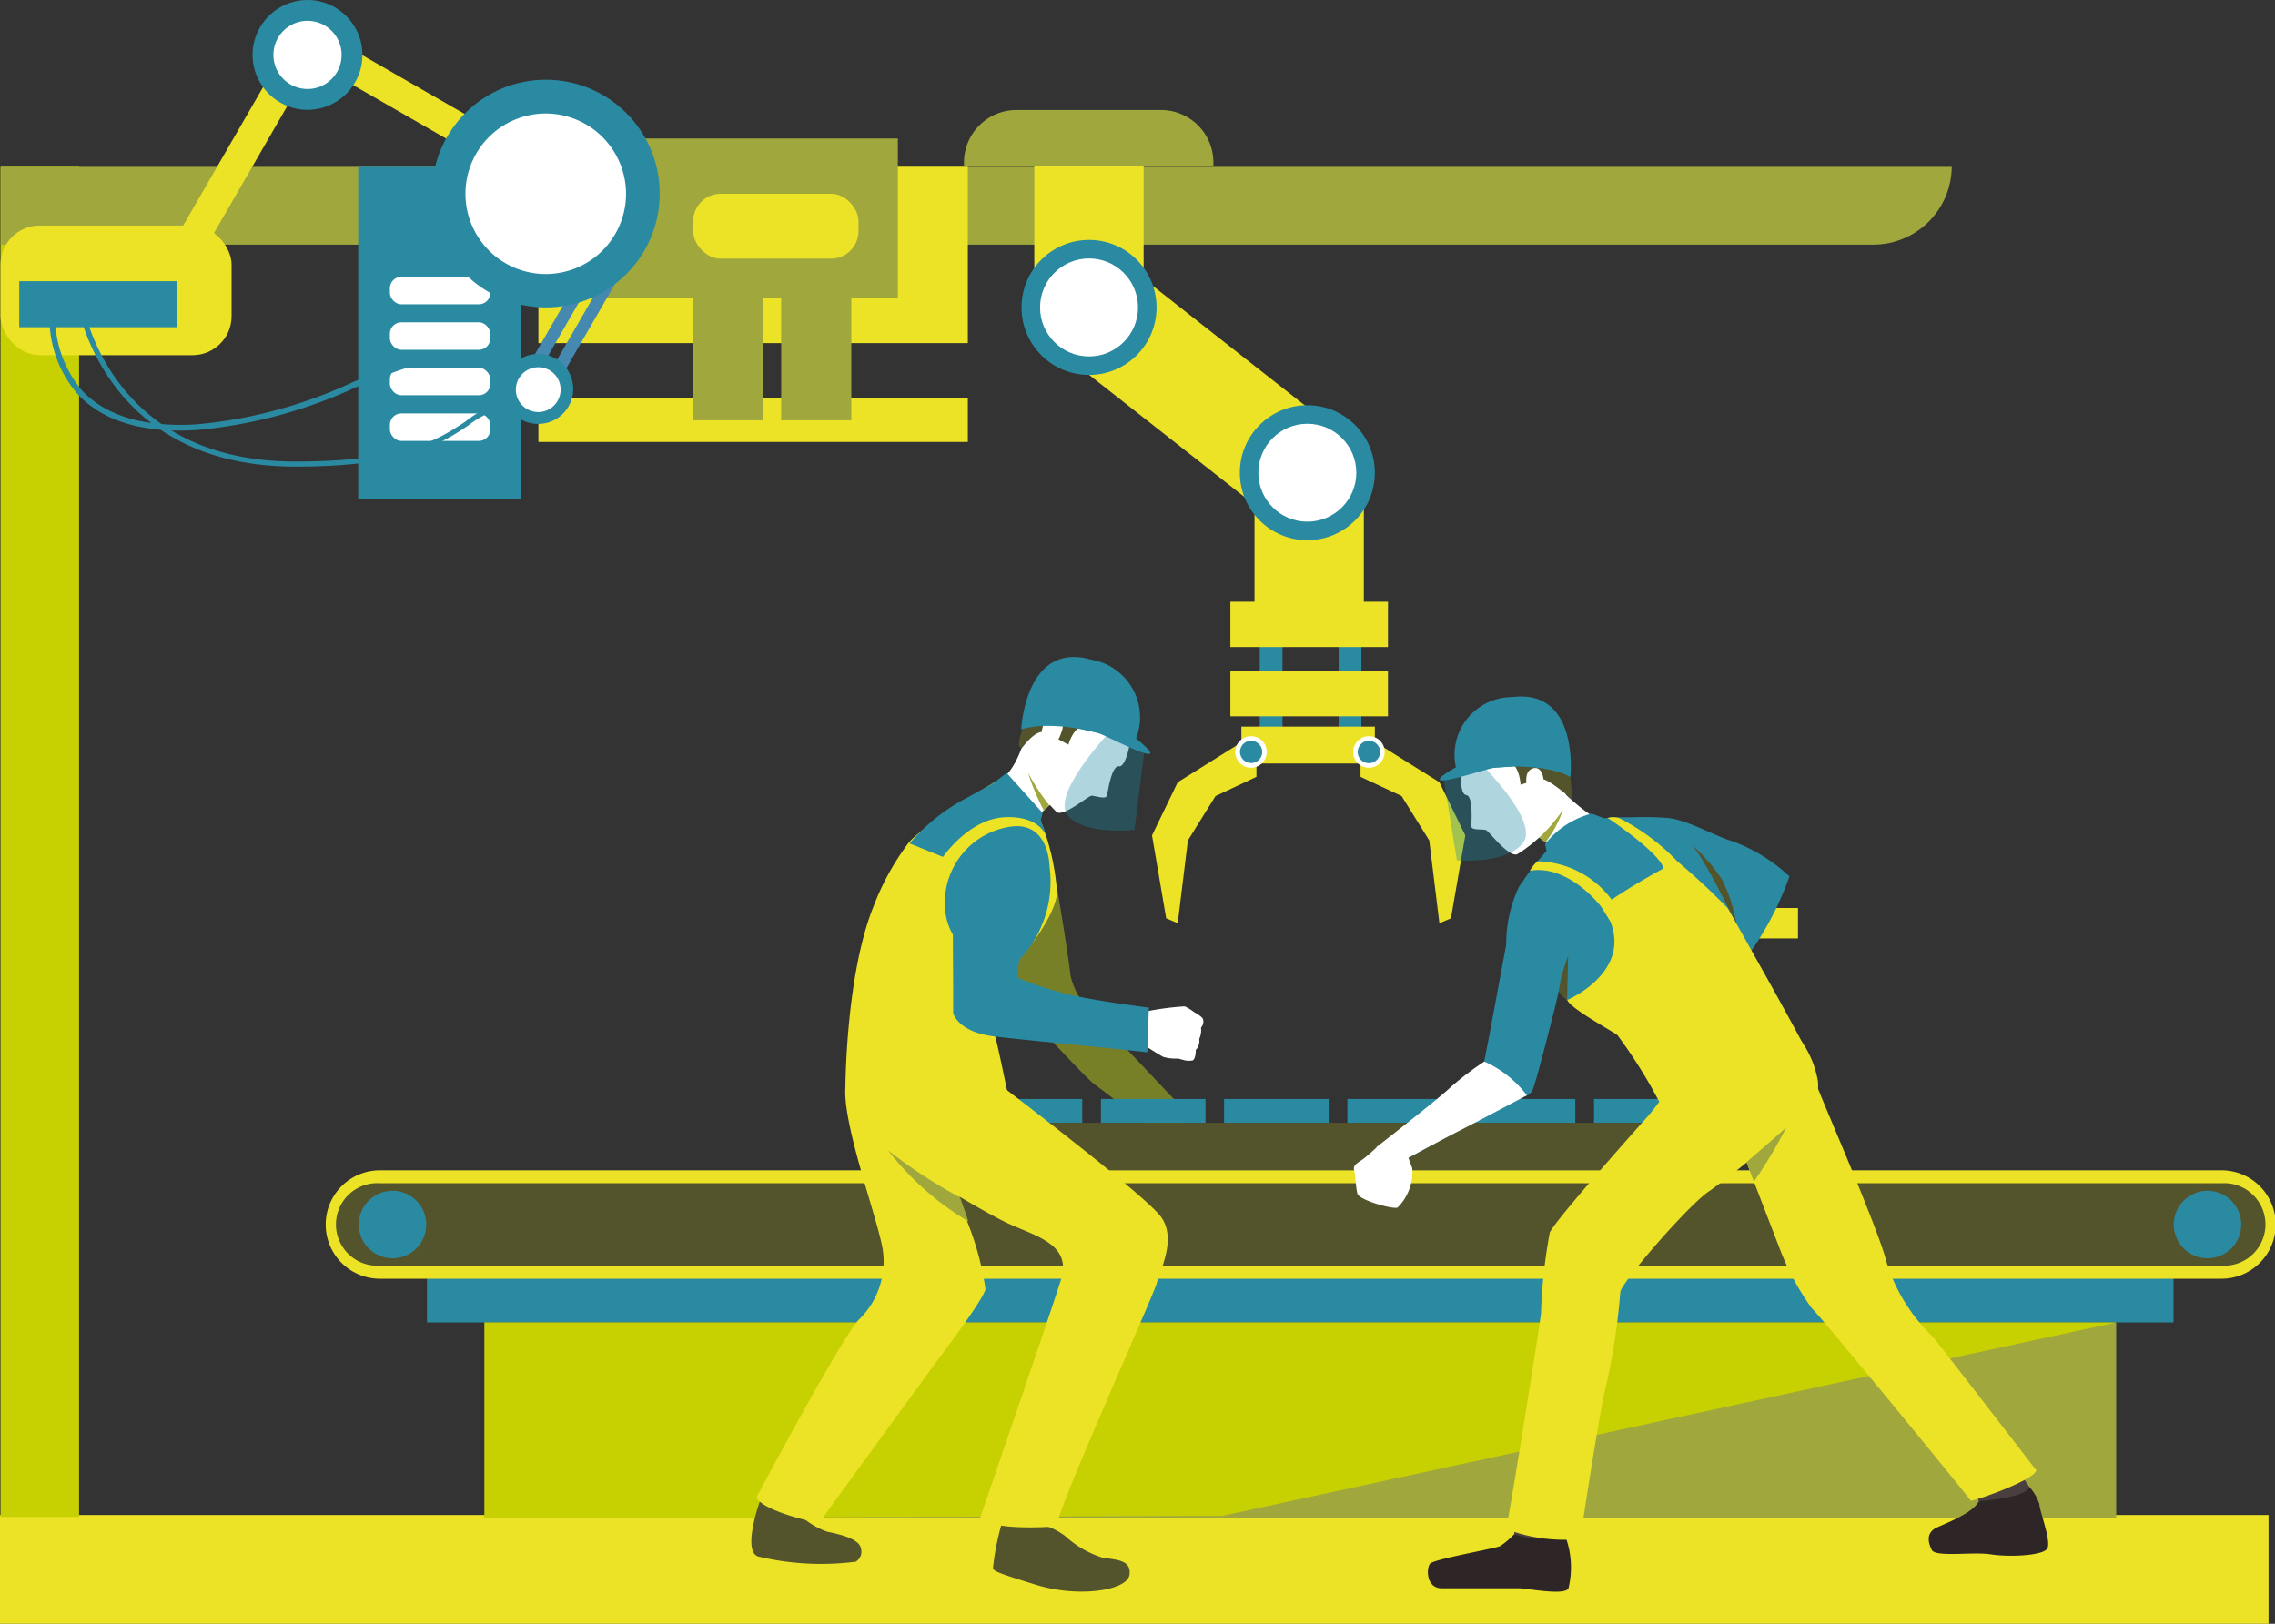<svg xmlns="http://www.w3.org/2000/svg" viewBox="0 0 130.06 92.85"><rect x="0" y="0" width="130.06" height="92.85" fill="#333333" stroke="none"/><defs><style>.cls-2{fill:#53532c}.cls-3{fill:#2a8aa1}.cls-4{fill:#ede326}.cls-5{fill:#c7d101}.cls-6{fill:#9fa73d}.cls-8{fill:#fff}.cls-9{fill:#4689b0}.cls-10{fill:#2e2626}.cls-11{fill:#4a3f3f}.cls-12{fill:#1b88a1;opacity:.35}</style></defs><g id="Layer_2" data-name="Layer 2"><g id="Laag_1" data-name="Laag 1"><path d="M60.14 49.47c-.15-.39-.31-2.55-2.07-2.39s-2.18 2.05-1.82 3.33.8 2.94.86 3.21a48.32 48.32 0 002 4.8c.25.26 3 3.27 3.51 3.62s4.11 3.2 4.11 3.2L68 63.79s-5.27-5.6-5.7-6a4.22 4.22 0 01-1.1-2c-.05-.62-.83-5.73-1.06-6.32z" fill="#788027"/><path class="cls-2" d="M55.97 64.2h41.14v2.72H55.97z"/><path class="cls-3" d="M91.13 62.84h5.98v1.36h-5.98zm-35.24 0h5.98v1.36h-5.98zm28.19 0h5.98v1.36h-5.98zm-7.05 0h5.98v1.36h-5.98zm-7.05 0h5.98v1.36h-5.98zm-7.04 0h5.98v1.36h-5.98z"/><path class="cls-4" d="M0 86.63h129.69v6.23H0z"/><path class="cls-5" d="M.03 9.54h4.49v77.2H.03z"/><path class="cls-6" d="M53.55-44A4.49 4.49 0 0158-39.49v107h-4.45V-44z" transform="rotate(90 55.795 11.785)"/><path class="cls-6" d="M27.7 75.62h93.28v11.2H27.7z"/><path class="cls-3" d="M24.41 72.75h99.85v2.87H24.41z"/><rect class="cls-2" x="18.99" y="67.29" width="110.7" height="5.46" rx="2.73"/><path class="cls-4" d="M127 73.12H21.72a3.1 3.1 0 110-6.2H127a3.1 3.1 0 110 6.2zM21.72 67.66a2.36 2.36 0 100 4.71H127a2.36 2.36 0 100-4.71z"/><circle cx="103.49" cy="70.02" r="1.93" fill="#bde7ff"/><circle class="cls-3" cx="126.2" cy="70.02" r="1.93"/><circle class="cls-3" cx="22.44" cy="70.02" r="1.93"/><path class="cls-5" d="M120.98 75.62L69.87 86.68l-42.17.14v-11.2h93.28z"/><path class="cls-4" d="M99.31 51.92h3.48v1.74h-3.48zM59.13 8.27h6.25v9.32h-6.25z"/><path class="cls-3" transform="rotate(-90 77.185 37.315)" d="M72.68 36.66h9.02v1.3h-9.02z"/><path class="cls-3" transform="rotate(-90 72.675 37.315)" d="M68.17 36.66h9.02v1.3h-9.02z"/><path class="cls-4" transform="rotate(-51.83 67.7 21.74)" d="M64.58 14.13h6.25v15.23h-6.25z"/><circle class="cls-3" cx="62.26" cy="17.58" r="3.86"/><circle class="cls-8" cx="62.26" cy="17.58" r="2.8"/><path class="cls-6" d="M58.14 6.29h8.23a3 3 0 013 3v.22H55.11v-.19a3 3 0 013.03-3.03z"/><path class="cls-4" d="M71.72 26.95h6.25v9.32h-6.25z"/><path class="cls-4" d="M70.34 34.41h9.01V37h-9.01zm0 3.96h9.01v2.59h-9.01z"/><circle class="cls-3" cx="74.74" cy="27.03" r="3.86"/><circle class="cls-8" cx="74.74" cy="27.03" r="2.8"/><path class="cls-4" d="M78.39 42.29l3.9 2.44 1.48 3.04-.82 4.74-.66.28-.58-4.73-1.58-2.54-2.35-1.1v-2.13h.61zm-7.16 0l-3.9 2.44-1.47 3.04.81 4.74.66.28.58-4.73 1.58-2.54 2.34-1.1v-2.13h-.6z"/><path class="cls-4" d="M70.97 41.55h7.63v2.11h-7.63z"/><path class="cls-8" d="M79.16 43a.9.9 0 11-.9-.9.89.89 0 01.9.9z"/><path class="cls-3" d="M78.9 43a.64.64 0 11-.64-.64.64.64 0 01.64.64z"/><path class="cls-8" d="M72.42 43a.9.9 0 11-.89-.9.89.89 0 01.89.9z"/><path class="cls-3" d="M72.16 43a.63.63 0 01-.63.63.64.64 0 01-.64-.63.64.64 0 01.64-.64.64.64 0 01.63.64z"/><path class="cls-4" d="M30.78 9.54h24.55v10.08H30.78zm0 13.24h24.55v2.49H30.78z"/><path class="cls-4" transform="matrix(.87 .5 -.5 .87 7.04 -11.96)" d="M17.24 6.27H34.4v1.74H17.24z"/><path class="cls-4" transform="rotate(119.99 14.147 8.27)" d="M5.57 7.4h17.16v1.74H5.57z"/><path class="cls-9" transform="rotate(119.99 32.495 17.645)" d="M26.68 17.3h11.63v.7H26.68z"/><path class="cls-3" d="M20.48 9.54h9.29v19.02h-9.29z"/><path class="cls-6" d="M33.33 7.92h18v9.13h-18z"/><rect class="cls-8" x="22.29" y="15.83" width="5.74" height="1.57" rx=".65"/><rect class="cls-8" x="22.29" y="18.43" width="5.74" height="1.57" rx=".65"/><rect class="cls-8" x="22.29" y="21.03" width="5.74" height="1.57" rx=".65"/><rect class="cls-8" x="22.29" y="23.64" width="5.74" height="1.57" rx=".65"/><circle class="cls-3" cx="17.58" cy="3.14" r="3.14"/><circle class="cls-8" cx="17.58" cy="3.14" r="1.95"/><path class="cls-9" transform="rotate(119.99 33.482 18.441)" d="M27.67 18.09H39.3v.7H27.67z"/><circle class="cls-3" cx="31.2" cy="11.08" r="6.51" transform="rotate(-89.9 31.197 11.072)"/><path class="cls-8" d="M35.79 11.08a4.59 4.59 0 11-4.59-4.59 4.6 4.6 0 014.59 4.59z"/><rect class="cls-4" x=".03" y="12.9" width="13.21" height="7.41" rx="2.23"/><path class="cls-3" d="M10.3 24.62c-2.59 0-4.55-.69-5.84-2.06a6.63 6.63 0 01-1.6-5h.32a6.49 6.49 0 001.52 4.78c1.38 1.46 3.6 2.11 6.58 1.92a26.86 26.86 0 008.92-2.42c3.87-1.59 6.93-2.84 10.68.28l-.21.25c-3.6-3-6.57-1.77-10.34-.22a27.4 27.4 0 01-9 2.43c-.33.03-.71.04-1.03.04z"/><path class="cls-3" d="M16.88 26.68c-11.16 0-12.51-9.52-12.52-9.62h.32c0 .09 1.33 9.33 12.2 9.33 6.25 0 8.18-1.26 9.72-2.28A5.45 5.45 0 0131.19 23l-.05.32a5.2 5.2 0 00-4.36 1c-1.5 1.01-3.55 2.36-9.9 2.36z"/><path class="cls-3" d="M1.1 16.08h9v2.63h-9z"/><path class="cls-6" d="M44.66 12.48h4.01v11.55h-4.01zm-5.03 0h4.01v11.55h-4.01z"/><rect class="cls-4" x="39.63" y="11.08" width="9.45" height="3.71" rx="1.57"/><path class="cls-3" d="M32.77 22.24a2 2 0 11-2-2 2 2 0 012 2z"/><path class="cls-8" d="M32.05 22.24A1.28 1.28 0 1130.78 21a1.27 1.27 0 011.27 1.24z"/><path class="cls-2" d="M59.82 87.26a3.94 3.94 0 011.07.57A5.7 5.7 0 0063 89.06c.83.14 1.7.13 1.57 1s-2.86 1.32-5.31.57-2.49-.82-2.49-1a14.72 14.72 0 01.49-2.48 25 25 0 012.56.11zm-14.28-.81a4.53 4.53 0 001.76 1.14c.81.16 1.88.43 1.93 1a.65.65 0 01-.31.71 15.52 15.52 0 01-5.59-.3c-.92-.35.14-3.24.14-3.24z"/><path class="cls-4" d="M56.34 73.72c-.2.75-2.85 4.18-3.14 4.6S47 86.8 46.9 87s-3.5-.67-3.64-1.4c0 0 4.68-8.82 5.82-10.12a4.62 4.62 0 001.4-3.92C50.3 70 48 63.94 48.36 61.93s6.28 4.33 6.49 6.46v.08c.07.19.25.67.44 1.26a.36.36 0 010 .11 16.75 16.75 0 011.05 3.88z"/><path class="cls-4" d="M57.27 62.11s8.19 6.21 9.11 7.48-.11 3.16-.25 3.78-5.66 12.85-5.73 13.91c0 0-3.71.31-4.36-.51 0 0 4-11.61 4.62-13.61s-1.43-2.47-3-3.19-8.62-4.82-9-6.38a6.11 6.11 0 010-2.86s1.84-.99 8.61 1.38z"/><path class="cls-4" d="M59.49 46.93a13.24 13.24 0 01.94 4.15c-.13 1.39-1.92 3.56-2.37 4a9.89 9.89 0 00-1.17 4.17c.18.63.7 3.2.7 3.2s-7.43 1.84-9.26-.15c0 0 0-6.46 1.6-10.45a14.82 14.82 0 012-3.64c.92-1.12 5.24-3.67 5.24-3.67z"/><path class="cls-8" d="M64.63 42.31s-.23 1.56-.66 1.51-.63 1.45-.69 1.68-.68 0-.87 0-1.58 1.21-2 .94a8.08 8.08 0 01-2-3.3c-.11-.94 1.29-3.7 2.4-4.48s4.19.91 3.82 3.65z"/><path class="cls-2" d="M64.59 42.63a3.82 3.82 0 000-2.59c-.45-1.73-2.64-1.56-2.91-1.68s-1.61-.12-2.67 2.08c-1.29 2.7-.55 2.29-.55 2.29s.77-1.06 1.26-.84 1.36.69 1.36.69.39-1.34 1.11-1 1.95.36 2.4 1.05z"/><path class="cls-8" d="M60.74 45.84a1.14 1.14 0 00-.76.22 2.26 2.26 0 00-.32.29 2.52 2.52 0 00-.27.36s-2.81-1.81-2.13-2.19 1.14-1.74 1.14-1.74 3.15 3.12 2.34 3.06z"/><path class="cls-3" d="M59.49 46.93l.12-.44-2.06-2.29-.76.58a15.16 15.16 0 002.7 2.15zm-1.15 7.88a3.4 3.4 0 01-.21.28l-.27.34s-3.37-.36-3.8-3.18a4.39 4.39 0 013.88-5c2.06-.16 2.06 2.3 2.06 2.3a6.46 6.46 0 01-1.66 5.26z"/><path class="cls-3" d="M59.82 47.85s-.32-1.22-2.38-1.12S53.91 49 53.91 49L52 48.23a10.9 10.9 0 013-2.46c1.93-1.05 1.79-1 1.79-1l2.7 2.15a6.41 6.41 0 01.33.93z"/><path class="cls-8" d="M60.74 41.69c0-.18.3-.72-.49-.75s-.78 1.56-.7 1.64.74.66 1.19-.89z"/><path class="cls-6" d="M55.36 69.84a16.27 16.27 0 01-4.59-4.06 29.64 29.64 0 004.11 2.69c.07.19.25.67.44 1.26a.36.36 0 01.04.11zM60 46.06a2.26 2.26 0 00-.32.29 12.85 12.85 0 01-.91-2.17A12.18 12.18 0 0060 46.06z"/><path class="cls-8" d="M68.18 60.64a1.46 1.46 0 01-.41 0l-.41-.11h-.14a2.35 2.35 0 01-.73-.1 16.26 16.26 0 01-1.54-1l.27-.79.14-.77a16 16 0 012.29-.32h.09a2.86 2.86 0 01.52.32s.5.27.52.42a.51.51 0 01-.12.47 1.2 1.2 0 01-.1.65.74.74 0 01-.2.63s.02.49-.18.6z"/><path class="cls-3" d="M58.79 49.4s.56-2.35-1.84-1.74c-2.91.75-2.43 2.81-2.46 10.25 0 0 .2 1.1 2.4 1.36 2 .24 8.06.8 8.7.91l.09-2.56s-2.83-.36-4.44-.72a20.09 20.09 0 01-3.08-1zm33.76-2.63a19.58 19.58 0 012.79 0c1.16.12 2.76 1.07 3.72 1.34a9.59 9.59 0 013.24 2A17.59 17.59 0 0199.66 55c-1.43 1.77-7.11-8.23-7.11-8.23z"/><path class="cls-2" d="M96.08 47.8a9.68 9.68 0 012.38 2.51 9.51 9.51 0 01.83 2.62z"/><path class="cls-10" d="M86.56 87.73a4.32 4.32 0 01-.8.68c-.29.14-3.77.74-4 1s-.23 1.41.66 1.41h4.4c.51 0 2.63.44 2.85 0a5.09 5.09 0 00-.19-3c-.4-.47-2.92-.09-2.92-.09z"/><path class="cls-11" d="M86.66 87.11l-.1.62a5.43 5.43 0 002.91.11v-.64z"/><path class="cls-10" d="M116 85a2.9 2.9 0 01.59 1c0 .39.7 2.13.45 2.55s-2.23.49-3.23.33-3.15.18-3.37-.25-.34-1 .3-1.29 2.13-.87 2.4-1.53S116 85 116 85z"/><path class="cls-11" d="M112.85 85.13l.28.71S116 85.63 116 85l-.89-1.31z"/><path class="cls-8" d="M87.65 47.71a.94.94 0 01.34.18c.11.07.23.17.36.27.71.57 1.64 1.49 1.64 1.49s2-3 1.55-2.85-2.07-1.41-2.07-1.41-2.25 2.27-1.82 2.32z"/><path class="cls-3" d="M89.11 56.65a2.34 2.34 0 00.31.39l.17.14a25.71 25.71 0 002.74 1.88c.74.4 2.52 3.9 2.52 3.9s6.19-.58 7.7-4a30 30 0 00-2-3.81c-1-1.42-3.12-6.53-4.25-7.25a6.48 6.48 0 00-4.35-1.13 4.69 4.69 0 00-3.48 1.83s-1.7 1.83-1.86 2.8 1.66 4.08 2.5 5.25z"/><path class="cls-3" d="M89.4 50.88c.54.33.63.43.57 2a14.49 14.49 0 01-.75 3.21c0 .43-1.31 5.36-1.42 5.68s-.15.73-.51.88c-1.37.6-6.78 3.57-6.78 3.57l-1.84-.56s6-4.29 6.11-4.65 1.21-6.37 1.33-7a7.69 7.69 0 01.69-3.22c.69-1.43 2.6.09 2.6.09z"/><path class="cls-4" d="M94.86 63s-.4.55-.69.87-5.25 5.88-5.57 6.61a29.85 29.85 0 00-.5 4.61c-.11 1-1.91 12.19-2 12.34a9.21 9.21 0 004.24.57s1.15-7.62 1.47-8.73a37 37 0 00.82-5.36c-.07-.44 4-5.13 5.12-5.82a41.78 41.78 0 004.25-3.51c.32-.31 2.1-1.15 1.93-2.75a5.61 5.61 0 00-1.37-2.83z"/><path class="cls-4" d="M99.85 66.45s.17.47.42 1.12l1.54 4a14.88 14.88 0 001.77 3.24c.5.44 9.07 10.92 9.09 11s3.56-1.12 3.75-1.73c0 0-5.22-6.77-5.91-7.63a10.07 10.07 0 01-2.63-4.19c-.48-2-3.95-9.87-4-10.17 0 0-.55-2.41-1.36-3.15s-3.75.13-4.21 1.66 1.54 5.85 1.54 5.85z"/><path class="cls-4" d="M89.6 57.18s3.62-1.53 2.47-4.47c0 0-.48-.8-.53-.86a35.74 35.74 0 014.35-2.6 39.43 39.43 0 012.89 2.69s3.58 6.35 4.27 7.71S94.86 63 94.86 63a28.69 28.69 0 00-2.4-3.82c-.46-.32-2.67-1.51-2.86-2z"/><path class="cls-4" d="M91.54 51.85s-1.84-2.44-4.08-2.06a2.37 2.37 0 01.43-.54 5.41 5.41 0 014.26 2.21c1.63 2.28-.61.39-.61.39zm4.35-2.6a12.34 12.34 0 00-3.34-2.48 1.25 1.25 0 00-.64 0s3 2 3.19 2.89.79-.41.79-.41z"/><path class="cls-8" d="M78.67 65.64s-.59.54-.8.68-.53.31-.46.56.1 1 .19 1.37 2 .91 2.3.8a2.88 2.88 0 00.84-2.25c-.22-.6-.57-1.47-.57-1.47z"/><path class="cls-8" d="M84.86 60.7a6.28 6.28 0 012.43 1.93s-2.91 1.55-3.94 2.07-3.58 1.91-3.58 1.91l-1.1-1s3.57-2.77 4.28-3.46a17.24 17.24 0 011.91-1.45z"/><path class="cls-3" d="M91.69 46.79l-.69-.27a5 5 0 00-2.67 1.75l.09.4s2.58-.56 3.27-1.88z"/><path class="cls-2" d="M89.11 56.65a2.34 2.34 0 00.31.39l.17.14.06-2.54-.37 1.13c-.03.14-.17.88-.17.88z"/><path class="cls-6" d="M99.85 66.45s.17.47.42 1.12a27 27 0 001.85-3.1c-.08.06-.35.31-.41.37z"/><path class="cls-8" d="M83.53 43.83s-.13 1.58.29 1.63.29 1.56.3 1.8.66.13.84.21 1.26 1.54 1.77 1.38a8 8 0 002.71-2.76c.33-.88-.4-3.91-1.31-4.92s-4.35-.11-4.6 2.66z"/><path class="cls-2" d="M83.5 44.15s-.44-.53.39-2.11 3.11-1.34 3.43-1.38A3.43 3.43 0 0189.55 43a16 16 0 01.32 2.71s-1.4-1.26-1.8-1.16c-.56.14-1.14.32-1.14.32s-.07-1.4-.85-1.26-1.98-.03-2.58.54z"/><path class="cls-8" d="M87.27 44.93c0-.16-.14-.86.39-1s.71.72.52 1.34-.77.53-.91-.34z"/><path class="cls-6" d="M88 47.89c.11.07.23.17.36.27a6.64 6.64 0 001-1.86A9.55 9.55 0 0188 47.89z"/><path class="cls-12" d="M82.53 44.54l.76 4.66s2.83.23 3.78-1-2.38-4.5-2.38-4.5z"/><path class="cls-3" d="M83.33 44.22a3.3 3.3 0 013.13-4.36c3.86-.48 3.32 4.57 3.32 4.57s-1.78-1.18-6.45-.21z"/><path class="cls-3" d="M83.3 43.84a5.87 5.87 0 00-.84.53c-.92.77 2.62-.45 3-.47 3.19-.19-2.16-.06-2.16-.06z"/><path class="cls-12" d="M65.44 42.77l-.58 4.68s-2.82.34-3.81-.81 2.21-4.58 2.21-4.58z"/><path class="cls-3" d="M64.79 42.57a3.34 3.34 0 00-2.41-4.85c-3.77-1.08-4 4-4 4s1.97-.85 6.41.85z"/><path class="cls-3" d="M64.89 42.19a6.64 6.64 0 01.75.66c.79.92-2.54-.86-2.88-.94-3.18-.71 2.13.28 2.13.28z"/></g></g></svg>